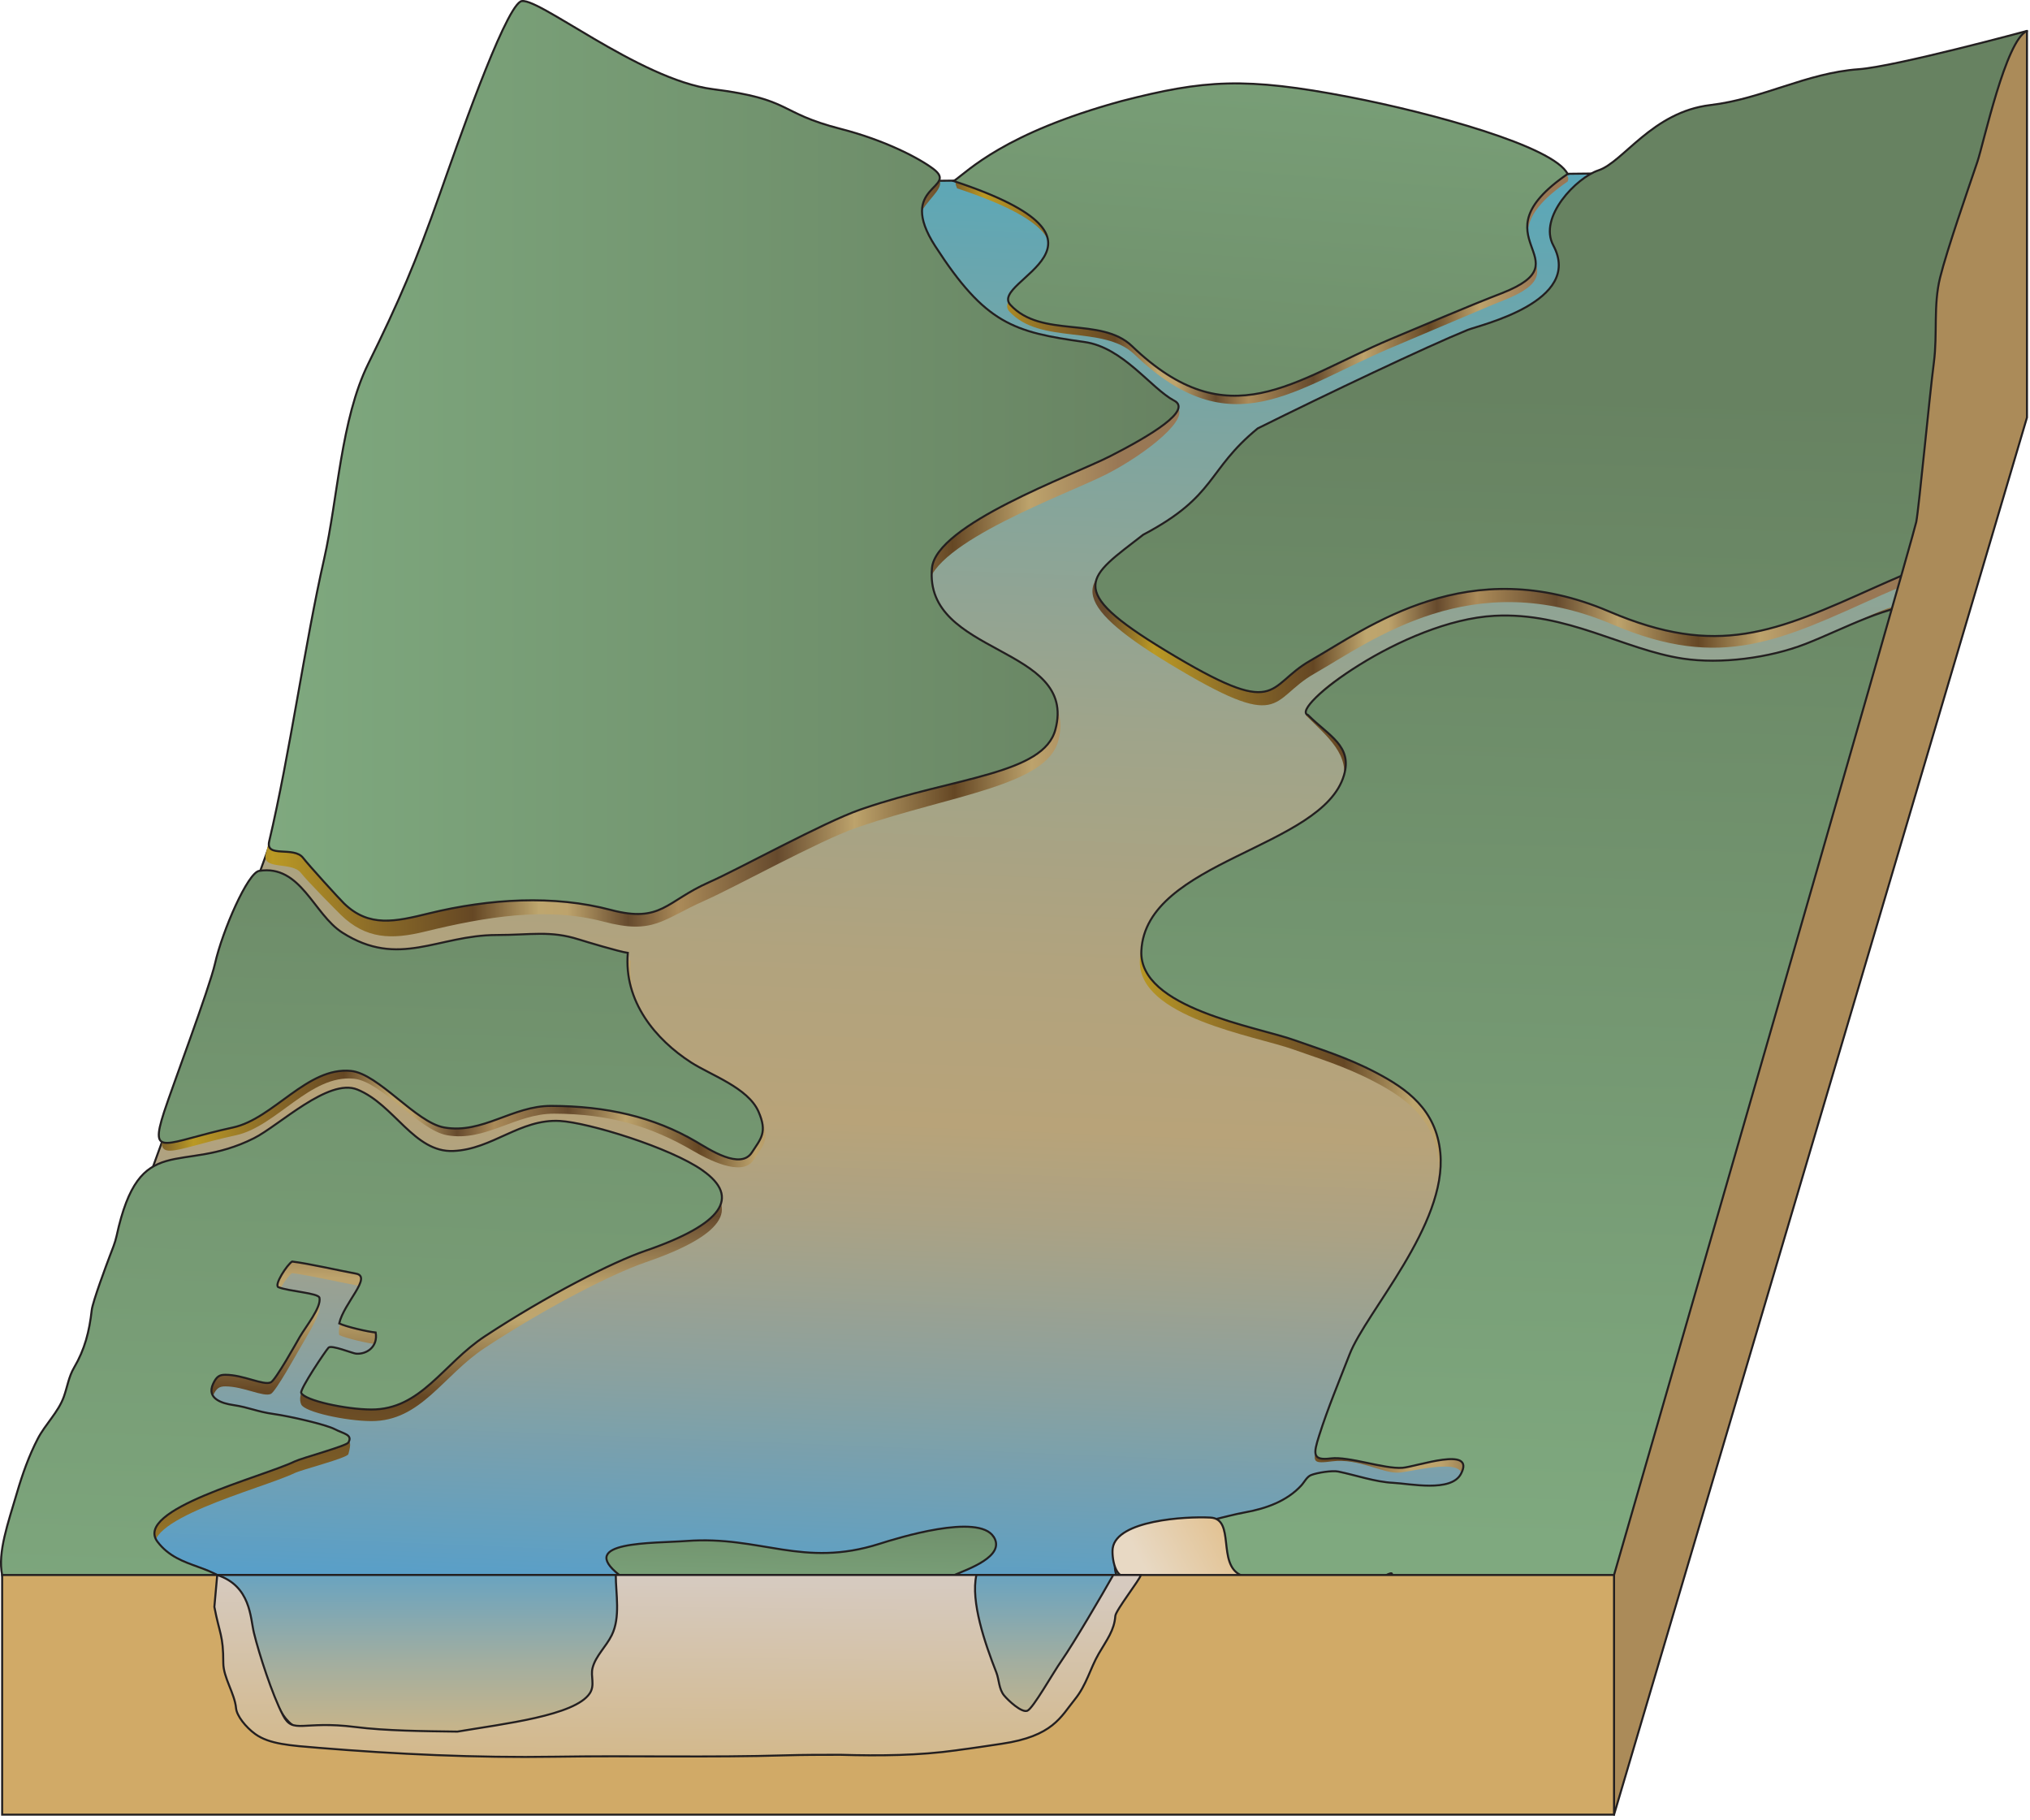 
        <svg xmlns:rdf="http://www.w3.org/1999/02/22-rdf-syntax-ns#" xmlns="http://www.w3.org/2000/svg" xmlns:cc="http://creativecommons.org/ns#" xmlns:xlink="http://www.w3.org/1999/xlink" xmlns:dc="http://purl.org/dc/elements/1.1/" x="0px" y="0px" width="501" height="449" viewBox="0 0 501 449" xml:space="preserve">
            <title>Australia QLD: Maroochy River</title>
            <desc xmlns:ian_image_library="https://ian.umces.edu/media-library/">
                <ian_image_library:title>Australia QLD: Maroochy River</ian_image_library:title>
                <ian_image_library:descr>Illustration of ecosystem base with Maroochy River in Queensland, Australia</ian_image_library:descr>
                <ian_image_library:scene>
                    <ian_image_library:contains>diagram, template, base, ecosystem, aquatic, freshwater river, stream, tributary, Australia, QLD, Maroochy River</ian_image_library:contains>
                    <ian_image_library:when>2005-03-03</ian_image_library:when>
                </ian_image_library:scene>
            </desc>
            
 <defs></defs>
 <linearGradient id="ian_symbols_8c1583263f688c14c1dd517449bb5407" y2="41.44" gradientUnits="userSpaceOnUse" x2="266.52" gradientTransform="matrix(1.032 0 0 1 -17.068 0)" y1="402.79" x1="251.57">
  <stop stop-color="#9CBAB2" offset="0"/>
  <stop stop-color="#539FCD" offset=".006"/>
  <stop stop-color="#89A1A0" offset=".163"/>
  <stop stop-color="#ABA284" offset=".281"/>
  <stop stop-color="#B8A379" offset=".345"/>
  <stop stop-color="#B1A37E" offset=".459"/>
  <stop stop-color="#9EA48B" offset=".625"/>
  <stop stop-color="#7EA5A0" offset=".821"/>
  <stop stop-color="#5BA7B8" offset="1"/>
 </linearGradient>
 <polygon stroke="#231F20" stroke-width=".5" points="395.22 388.64 1.242 388.64 125.53 45.783 499.73 41.628" fill="url(#ian_symbols_8c1583263f688c14c1dd517449bb5407)"/>
 <linearGradient id="ian_symbols_58184f8592f20044599114e0284ca226" y2="67.131" gradientUnits="userSpaceOnUse" x2="391.03" y1="67.454" x1="233.02">
  <stop stop-color="#664A2D" offset="0"/>
  <stop stop-color="#BA9924" offset=".062"/>
  <stop stop-color="#8E6E28" offset=".158"/>
  <stop stop-color="#654724" offset=".266"/>
  <stop stop-color="#BEA66E" offset=".333"/>
  <stop stop-color="#BDA36C" offset=".362"/>
  <stop stop-color="#664A2D" offset=".424"/>
  <stop stop-color="#AB8B59" offset=".475"/>
  <stop stop-color="#664A2D" offset=".576"/>
  <stop stop-color="#BDA36C" offset=".655"/>
  <stop stop-color="#654724" offset=".757"/>
  <stop stop-color="#BDA36C" offset=".836"/>
  <stop stop-color="#997855" offset=".927"/>
 </linearGradient>
 <path d="m386.89 44.796c2.807-6.97-35.245-1.472-55.156-5.317-25.859-4.997-43.543-6.54-63.92-1.288-29.001 7.916-33.502 3.751-31.611 8.279 46.224 15.308 7.405 24.375 12.907 30.388 7.63 8.342 23.188 3.221 30.868 10.596 23.916 22.964 39.357 8.492 63.417-1.674 22.145-9.355 24.108-10.261 27.782-11.709 20.94-8.259-7.72-13.22 15.71-29.275z" fill="url(#ian_symbols_58184f8592f20044599114e0284ca226)"/>
 <linearGradient id="ian_symbols_a4a3943f5749eeb4698d5ce9ebf88506" y2="44.424" gradientUnits="userSpaceOnUse" x2="307.67" gradientTransform="matrix(.978 0 0 .945 .369 123.41)" y1="-170.92" x1="324.71">
  <stop stop-color="#7FA97F" offset="0"/>
  <stop stop-color="#678261" offset="1"/>
 </linearGradient>
 <path stroke="#231F20" stroke-width=".5" d="m386.89 42.937c-3.372-6.856-33.84-15.128-53.752-18.975-25.857-4.996-35.985-4.271-56.362.983-29.001 7.916-37.855 17.278-41.39 19.732 46.224 15.309 8.463 24.521 13.965 30.535 7.63 8.341 22.337 2.813 30.017 10.188 23.917 22.965 39.718 8.464 63.776-1.701 22.145-9.355 23.914-9.935 27.588-11.383 20.92-8.26-7.29-13.323 16.14-29.379z" fill="url(#ian_symbols_a4a3943f5749eeb4698d5ce9ebf88506)"/>
 <linearGradient id="ian_symbols_59a62e28c26e5104e98716d10163c1b1" y2="106.31" gradientUnits="userSpaceOnUse" x2="464.03" gradientTransform="matrix(1 0 0 1 1.792 -1.344)" y1="107.28" x1="270.65">
  <stop stop-color="#664A2D" offset="0"/>
  <stop stop-color="#BA9924" offset=".062"/>
  <stop stop-color="#8E6E28" offset=".158"/>
  <stop stop-color="#654724" offset=".266"/>
  <stop stop-color="#BEA66E" offset=".333"/>
  <stop stop-color="#BDA36C" offset=".362"/>
  <stop stop-color="#664A2D" offset=".424"/>
  <stop stop-color="#AB8B59" offset=".475"/>
  <stop stop-color="#664A2D" offset=".576"/>
  <stop stop-color="#BDA36C" offset=".655"/>
  <stop stop-color="#654724" offset=".757"/>
  <stop stop-color="#BDA36C" offset=".836"/>
  <stop stop-color="#997855" offset=".927"/>
 </linearGradient>
 <path d="m486.97 75.739c5.283-19.592-.148-14.795 8.306-38.06 0 0-24.399-1.506-33.424-.856-12.985.933-25.855 1.431-38.743 2.96-14.362 1.704-21.496 3.458-27.672 5.5-11.332 3.746-9.883 16.323-8.204 18.967 6.617 10.425-17.133 15.896-25.313 19.222-10.059 4.09-33.463 16.994-50.566 25.49-12.642 10.344-10.04 16.624-28.258 26.229-17.986 7.188-19.707 13.299 5.467 28.56 28.621 17.353 24.622 8.886 35.738 2.532 14.438-8.252 38.996-27.016 73.738-12.165 26.903 11.5 41.53 3.837 66.305-7.278 16.569-7.436 27.719-7.336 21.35-25.417-3-8.46-2.29-32.497 1.26-45.681z" fill="url(#ian_symbols_59a62e28c26e5104e98716d10163c1b1)"/>
 <linearGradient id="ian_symbols_a4be8490c3f08604b983c7356dc96249" y2="-61.699" gradientUnits="userSpaceOnUse" x2="417.76" gradientTransform="matrix(.93 0 0 .974 -3.596 156.42)" y1="231.23" x1="410.15">
  <stop stop-color="#7FA97F" offset="0"/>
  <stop stop-color="#678261" offset="1"/>
 </linearGradient>
 <path stroke-linejoin="round" d="m488 60.878c1.3-20.241 3.795-29.979 12.248-53.245 0 0-32.508 8.802-41.533 9.451-12.984.934-23.699 7.314-36.587 8.843-14.362 1.703-21.464 14.067-27.641 16.109-5.377 1.776-14.899 11.518-11.132 18.526 7.463 13.888-18.253 19.677-21.158 20.857-10.06 4.09-34.689 15.798-51.794 24.295-12.641 10.344-10.039 16.625-28.258 26.229-13.598 10.575-19.707 13.3 5.467 28.56 28.622 17.353 24.623 8.886 35.739 2.532 14.438-8.251 38.995-27.016 73.737-12.165 26.903 11.499 41.073 5.096 65.849-6.02 16.569-7.436 9.654-2.265 12.43-21.222 3.05-20.91 11.47-44.867 12.62-62.742z" stroke="#231F20" stroke-linecap="round" stroke-width=".5" fill="url(#ian_symbols_a4be8490c3f08604b983c7356dc96249)"/>
 <linearGradient id="ian_symbols_af7f792d1e2d7324199325e2a4383ae5" y2="17.517" gradientUnits="userSpaceOnUse" x2="119.77" gradientTransform="matrix(.93 0 0 1.255 -17.561 102.79)" y1="255.87" x1="113.58">
  <stop stop-color="#664A2D" offset="0"/>
  <stop stop-color="#BA9924" offset=".062"/>
  <stop stop-color="#8E6E28" offset=".158"/>
  <stop stop-color="#654724" offset=".266"/>
  <stop stop-color="#BEA66E" offset=".333"/>
  <stop stop-color="#BDA36C" offset=".362"/>
  <stop stop-color="#664A2D" offset=".424"/>
  <stop stop-color="#AB8B59" offset=".475"/>
  <stop stop-color="#664A2D" offset=".576"/>
  <stop stop-color="#BDA36C" offset=".655"/>
  <stop stop-color="#654724" offset=".757"/>
  <stop stop-color="#BDA36C" offset=".836"/>
  <stop stop-color="#997855" offset=".927"/>
 </linearGradient>
 <path d="m173.43 291.68c-8.062-5.68-28.214-11.812-35.217-12.216-9.857-.57-18.193 5.972-27.864 6.393-9.709.422-13.019-10.447-22.176-14.152-7.12-2.883-19.299 8.905-25.493 12.019-18.242 9.168-28.189-2.186-33.914 24.146-.373 1.713-1.088 3.386-1.707 5.02-.662 1.749-4.186 11.144-4.422 13.271-.584 5.235-1.712 9.675-4.364 14.185-1.316 2.238-1.644 4.713-2.513 7.153-1.37 3.842-4.552 6.758-6.428 10.362-2.189 4.209-3.786 8.735-5.121 13.275-2.213 7.528-3.947 11.903-2.797 17.502 2.063 10.048 25.854 24.604 38.266 23.711 12.561-.905-14.279-2.085-1.707-1.538 12.089.524 26.341-6.884 20.838-14.758-5.404-7.733-14.395-5.485-19.933-12.746-6.061-7.96 25.644-15.902 33.839-19.816 1.882-.9 12.994-3.712 13.264-4.681 1.497-5.378-1.195-2.152-3.388-3.303-2.192-1.147-11.13-3.188-14.999-3.726-4.239-.587-6-1.621-10.125-2.234-2.545-.378-6.588-1.53-4.874-5.217.85-1.828 1.572-2.235 3-2.235 4.53 0 9.404 2.712 11.249 1.863 1.188-.547 6.389-9.898 7.124-11.177 1.5-2.608 4.461-7.283 4.876-9.688.776-4.513-7.513-1.569-10.125-2.607-1.196-.476 2.178-5.621 3.375-6.334 4 .471 11.832 2.272 15.749 2.98 4.124.745-5.136 6.745-4.125 12.295 1.685.82 7.158 2.076 8.999 2.235.617 3.58-2.306 5.455-4.874 5.217-.838-.078-7.47-.781-6.75-1.491 3.178-3.136-8.952 6.357-6.75 11.177.86 1.88 11.026 4.068 17.249 4.099 12.316.063 17.708-11.254 28.098-18.083 15.271-10.042 31.395-18.259 39.565-21.073 19.19-6.58 23.52-13.21 14.17-19.8z" fill="url(#ian_symbols_af7f792d1e2d7324199325e2a4383ae5)"/>
 <linearGradient id="ian_symbols_61a223173fa9eb545168c567c2b64f3b" y2="17.795" gradientUnits="userSpaceOnUse" x2="119.37" gradientTransform="matrix(.93 0 0 1.255 -17.561 99.545)" y1="256.18" x1="113.18">
  <stop stop-color="#7FA97F" offset="0"/>
  <stop stop-color="#678261" offset="1"/>
 </linearGradient>
 <path stroke="#231F20" stroke-width=".5" d="m173.43 288.82c-8.062-5.681-28.214-11.812-35.217-12.216-9.857-.57-16.652 6.986-26.322 7.407-9.709.422-14.561-11.462-23.718-15.167-7.12-2.883-19.299 8.905-25.493 12.018-18.242 9.168-28.189-2.186-33.914 24.146-.373 1.713-1.088 3.385-1.707 5.02-.662 1.749-4.186 11.144-4.422 13.27-.584 5.236-1.712 9.676-4.364 14.186-1.316 2.238-1.644 4.713-2.513 7.153-1.37 3.842-4.552 6.757-6.428 10.362-2.189 4.209-3.786 8.735-5.121 13.275-2.213 7.528-4.835 14.768-3.685 20.365 2.063 10.049 26.741 21.741 39.153 20.847 12.561-.904-14.279-2.085-1.707-1.538 12.089.525 26.341-6.883 20.838-14.757-5.404-7.733-14.395-5.485-19.933-12.746-6.061-7.961 25.644-15.902 33.839-19.817 1.882-.898 12.763-3.806 13.264-4.681 1.127-1.973-1.195-2.151-3.388-3.302-2.192-1.147-11.13-3.188-14.999-3.725-4.239-.588-6-1.623-10.125-2.236-2.545-.378-6.588-1.529-4.874-5.216.85-1.828 1.572-2.235 3-2.235 4.53 0 9.404 2.712 11.249 1.863 1.188-.547 6.389-9.899 7.124-11.177 1.5-2.608 5.37-7.298 4.876-9.688-.246-1.184-7.513-1.569-10.125-2.607-1.196-.476 2.178-5.621 3.375-6.334 4 .471 11.832 2.272 15.749 2.98 4.124.745-3.004 7.266-4.125 12.295 1.685.82 7.158 2.076 8.999 2.235.617 3.58-2.306 5.455-4.874 5.216-.838-.077-6.03-2.201-6.75-1.49-.668.659-7.146 10.312-6.75 11.177.86 1.88 11.026 4.068 17.249 4.099 12.316.063 17.708-11.255 28.098-18.084 15.271-10.041 31.395-18.259 39.565-21.072 19.19-6.6 23.52-13.23 14.17-19.82z" fill="url(#ian_symbols_61a223173fa9eb545168c567c2b64f3b)"/>
 <linearGradient id="ian_symbols_67a7a775db9072b45124a384805abf04" y2="257.15" gradientUnits="userSpaceOnUse" x2="214.47" gradientTransform="matrix(1 0 0 1 2.454 -1.609)" y1="251.38" x1="35.199">
  <stop stop-color="#664A2D" offset="0"/>
  <stop stop-color="#BA9924" offset=".062"/>
  <stop stop-color="#8E6E28" offset=".158"/>
  <stop stop-color="#654724" offset=".266"/>
  <stop stop-color="#BEA66E" offset=".333"/>
  <stop stop-color="#BDA36C" offset=".362"/>
  <stop stop-color="#664A2D" offset=".424"/>
  <stop stop-color="#AB8B59" offset=".475"/>
  <stop stop-color="#664A2D" offset=".576"/>
  <stop stop-color="#BDA36C" offset=".655"/>
  <stop stop-color="#654724" offset=".757"/>
  <stop stop-color="#BDA36C" offset=".836"/>
  <stop stop-color="#997855" offset=".927"/>
 </linearGradient>
 <path d="m143.6 233.74c-7.073-2.256-11.837-1.098-20.32-1.098-14.478 0-24.086 8.328-38.076-.605-7.111-4.542-10.204-16.823-20.5-15.223-2.828.44-9.05 14.693-10.908 22.865-1.396 6.132-10.646 30.688-12.576 36.652-3.744 11.574.223 7.446 17.021 3.8 10.032-2.179 18.303-15.023 29.102-13.955 6.819.684 16.036 12.735 23.011 13.955 9.525 1.664 16.813-5.362 26.452-5.326 13.541.049 23.791 3.049 34.294 9.206 3.167 1.855 12.044 6.627 14.872 2.23 2.175-3.383 4.235-4.854 1.942-10.051-2.59-5.874-11.801-8.991-16.631-12.109-8.751-5.649-16.641-15.048-15.611-27.033-2.15-.32-10.06-2.68-12.06-3.32z" fill="url(#ian_symbols_67a7a775db9072b45124a384805abf04)"/>
 <linearGradient id="ian_symbols_dd6efd63413d2614a58ad8b38d474566" y2="-3.643" gradientUnits="userSpaceOnUse" x2="143.36" gradientTransform="matrix(.93 0 0 1.035 -16.559 154.74)" y1="234.89" x1="137.16">
  <stop stop-color="#7FA97F" offset="0"/>
  <stop stop-color="#678261" offset="1"/>
 </linearGradient>
 <path stroke="#231F20" stroke-width=".5" d="m142.87 231.82c-7.074-2.256-11.838-1.098-20.321-1.098-14.478 0-24.087 8.328-38.076-.605-7.11-4.542-10.204-16.823-20.5-15.224-2.828.44-9.05 14.693-10.907 22.865-1.396 6.133-10.647 30.688-12.577 36.652-3.744 11.575.224 7.446 17.021 3.801 10.032-2.179 18.303-15.023 29.102-13.955 6.819.684 16.035 12.735 23.012 13.955 9.524 1.665 16.813-5.363 26.451-5.326 13.541.049 25.257 2.687 35.76 8.843 3.169 1.856 10.907 7.035 13.735 2.638 2.175-3.381 3.906-4.897 1.614-10.096-2.591-5.872-11.802-8.991-16.631-12.108-8.752-5.649-16.641-15.048-15.613-27.034-2.16-.31-10.06-2.68-12.06-3.31z" fill="url(#ian_symbols_dd6efd63413d2614a58ad8b38d474566)"/>
 <linearGradient id="ian_symbols_9863fccd74a48bc48daada6fe1cd9207" y2="133.54" gradientUnits="userSpaceOnUse" x2="293.91" gradientTransform="matrix(1 0 0 1 0 -2.706)" y1="135.52" x1="51.546">
  <stop stop-color="#664A2D" offset="0"/>
  <stop stop-color="#BA9924" offset=".062"/>
  <stop stop-color="#8E6E28" offset=".158"/>
  <stop stop-color="#654724" offset=".266"/>
  <stop stop-color="#BEA66E" offset=".333"/>
  <stop stop-color="#BDA36C" offset=".362"/>
  <stop stop-color="#664A2D" offset=".424"/>
  <stop stop-color="#AB8B59" offset=".475"/>
  <stop stop-color="#664A2D" offset=".576"/>
  <stop stop-color="#BDA36C" offset=".655"/>
  <stop stop-color="#654724" offset=".757"/>
  <stop stop-color="#BDA36C" offset=".836"/>
  <stop stop-color="#997855" offset=".927"/>
 </linearGradient>
 <path d="m290.08 100.28c-5.85-3.155-12.707-12.549-22.234-13.879-17.514-2.442-24.361-4.135-38.013-21.15-11.253-14.026 7.361-17.483.758-22.404-3.519-2.622-10.931 1.74-21.771-1.042-15.957-4.096-21.357-1.789-41.367-4.327-18.244-2.313-38.001-5.251-41.367-3.244-4.257 2.537-6.037 15.31-9.797 25.958-6.109 17.299-7.529 25.446-15.24 41.101-6.747 13.692-10.755 27.238-14.152 42.183-4.742 20.865-16.232 45.755-21.305 67.211-.99 4.188 6.436 1.779 8.698 4.74 1.407 1.838 8.675 9.204 9.822 10.316 6.202 6.014 12.515 6.151 20.753 4.138 15-3.669 30.057-6.165 44.067-2.465 12.476 3.292 14.471-.54 25.063-5.219 7.396-3.265 28.168-14.743 37.281-17.914.284-.098.569-.198.854-.294 22.572-7.73 46.182-10.162 49.047-21.182 5.576-20.763-34.221-16.497-32.152-38.153 1.029-10.78 34.518-22.786 43.964-27.587 10.08-5.13 21.55-14.4 17.09-16.8z" fill="url(#ian_symbols_9863fccd74a48bc48daada6fe1cd9207)"/>
 <linearGradient id="ian_symbols_93677a2036e964d451b406143d080e2a" y2="113.71" gradientUnits="userSpaceOnUse" x2="291.37" y1="113.71" x1="65.825">
  <stop stop-color="#7FA97F" offset="0"/>
  <stop stop-color="#678261" offset="1"/>
 </linearGradient>
 <path stroke="#231F20" stroke-width=".5" d="m289.8 98.883c-5.848-3.154-12.641-13.168-22.167-14.496-17.514-2.444-24.414-4.461-36.81-23.629-9.76-15.09 6.054-14.215-.551-19.135-3.518-2.623-11.88-7.02-22.72-9.801-15.957-4.096-11.634-7.287-31.644-9.825-18.244-2.314-44.098-23.621-47.463-21.614-4.258 2.537-16.017 36.51-19.777 47.158-6.107 17.3-10.086 26.592-17.798 42.246-6.745 13.692-7.481 33.197-10.878 48.142-4.742 20.865-8.487 48.231-13.559 69.688-.989 4.188 6.104 1.106 8.366 4.066 1.406 1.838 8.952 10.126 10.1 11.238 6.202 6.015 12.716 4.479 20.954 2.466 15-3.669 30.884-4.56 44.893-.86 12.477 3.294 13.646-2.146 24.239-6.824 7.396-3.265 28.167-14.742 37.28-17.913.285-.099.569-.199.854-.295 22.571-7.729 44.484-8.462 47.35-19.481 5.576-20.763-32.522-18.197-30.455-39.854 1.03-10.78 34.519-22.787 43.963-27.587 10.08-5.15 20.28-11.31 15.82-13.717z" fill="url(#ian_symbols_93677a2036e964d451b406143d080e2a)"/>
 <linearGradient id="ian_symbols_800d2ed4d44ce1d46d6c7e148c72b5c3" y2="281.34" gradientUnits="userSpaceOnUse" x2="518.1" gradientTransform="matrix(1 0 0 1 -.001 -2.228)" y1="280.36" x1="264.07">
  <stop stop-color="#664A2D" offset="0"/>
  <stop stop-color="#BA9924" offset=".062"/>
  <stop stop-color="#8E6E28" offset=".158"/>
  <stop stop-color="#654724" offset=".266"/>
  <stop stop-color="#BEA66E" offset=".333"/>
  <stop stop-color="#BDA36C" offset=".362"/>
  <stop stop-color="#664A2D" offset=".424"/>
  <stop stop-color="#AB8B59" offset=".475"/>
  <stop stop-color="#664A2D" offset=".576"/>
  <stop stop-color="#BDA36C" offset=".655"/>
  <stop stop-color="#654724" offset=".757"/>
  <stop stop-color="#BDA36C" offset=".836"/>
  <stop stop-color="#997855" offset=".927"/>
 </linearGradient>
 <path d="m474.33 148.59c-8.743-.386-19.391 7.225-28.683 10.837-8.926 3.471-20.1 5.839-29.489 4.415-14.606-2.216-29.847-10.581-47.669-9.633-22.623 1.204-46.699 15.955-46.138 22.367 5.251 5.217 11.082 9.751 8.973 16.967-5.28 18.057-48.876 21.04-50.007 43.301-.725 14.235 28.544 18.747 37.958 22.143 5.439 1.963 12.599 4.066 20.044 7.991 7.444 3.926 14.77 9.039 15.781 19.775 1.663 17.759-18.322 39.204-22.398 49.703-2.586 6.66-5.355 13.24-7.514 20.053-1.416 4.475-.987 4.661 3.617 4.078 6.496-.825 12.484 3.112 16.557 2.787 3.479-.276 18.551-4.454 14.827 2.578-2.442 4.609-12.612 2.401-16.748 2.203-4.39-.21-9.25-1.898-13.52-2.78-1.519-.313-5.209.275-6.708.863-1.066.416-1.639 1.715-2.441 2.587-3.562 3.866-8.709 5.679-13.773 6.6-5.33.97-10.764.968-16.159 1.134-3.36.104-9.831 3.479-11.619 6.481-8.137 13.661 80.384-1.501 80.907 5.595 1.39 18.841-15.868 16.513-2.9 18.234 13.342 1.767 36.597 6.615 43.256-9.699 3.881-9.505 25.932-40.062 24.061-49.386-3.387-2.662-6.694-4.15-10.073-4.271.116-.087.231-.172.349-.259 1.755-1.319 6.357-4.948 8.431-8.976 5.035-9.78 3.008-15.76 6.053-26.466 3.172-11.15 13.206-15.673 12.108-27.668-.46-5.017-5.953-13.216-1.543-18.358 11.094-10.142.197-12.346 8.306-31.039 9.908-22.84 7.013-23.142 16.864-45.633 3.227-7.366 3.928-11.628 1.615-13.647 6.45 5.66 7.84-21.46 7.67-22.86z" fill="url(#ian_symbols_800d2ed4d44ce1d46d6c7e148c72b5c3)"/>
 <linearGradient id="ian_symbols_8aea8931782afb740176dde1cfd81a21" y2="-61.844" gradientUnits="userSpaceOnUse" x2="413.72" gradientTransform="matrix(.93 0 0 .974 -5.112 155.76)" y1="230.87" x1="406.12">
  <stop stop-color="#7FA97F" offset="0"/>
  <stop stop-color="#678261" offset="1"/>
 </linearGradient>
 <path stroke="#231F20" stroke-width=".5" d="m475.35 149.13c-8.742-.385-20.452 6.145-29.744 9.758-8.928 3.471-20.915 5.049-30.306 3.624-14.605-2.216-28.62-11.509-46.443-10.56-22.623 1.204-50.9 22.877-46.053 24.483 5.251 5.218 10.997 7.635 8.888 14.851-5.279 18.056-48.875 21.04-50.006 43.301-.725 14.235 28.543 18.746 37.957 22.142 5.439 1.964 12.6 4.066 20.043 7.992 7.446 3.926 14.771 9.038 15.782 19.774 1.664 17.759-18.322 39.204-22.397 49.704-2.587 6.66-5.356 13.24-7.514 20.054-1.416 4.475-1.736 6.206 2.868 5.623 4.474-.568 13.225 2.674 17.717 2.315 3.479-.277 18.14-5.529 14.415 1.504-2.441 4.609-12.611 2.4-16.747 2.203-4.392-.211-9.25-1.899-13.52-2.78-1.52-.313-5.21.275-6.709.862-1.065.418-1.639 1.716-2.441 2.587-3.561 3.866-8.708 5.679-13.773 6.601-5.329.969-9.875 2.731-15.272 2.898-3.359.103-12.826 1.362-14.717 4.301-17.978 27.934 78.578 8.708 79.102 15.804 1.391 18.841-11.852 6.72 1.117 8.441 13.342 1.767 36.597 6.615 43.254-9.699 3.882-9.506 25.932-40.062 24.061-49.386-3.385-2.662-6.693-4.15-10.071-4.271.115-.087.231-.172.348-.259 1.755-1.32 6.358-4.948 8.431-8.977 5.035-9.78 3.009-15.759 6.054-26.465 3.172-11.15 13.206-15.674 12.107-27.669-.459-5.017 2.855-15.308 7.266-20.45 18.583-5.705-8.611-10.254-.502-28.946 9.907-22.841 7.012-23.143 16.864-45.634 3.227-7.365 3.927-11.628 1.615-13.646 6.45 5.7 8.5-18.62 8.33-20.02z" fill="url(#ian_symbols_8aea8931782afb740176dde1cfd81a21)"/>
 <path stroke-linejoin="round" d="m500.25 7.633c-5.247 2.296-10.651 27.593-12.248 32.328-2.288 6.773-7.454 21.562-9.188 28.522-1.704 6.848-.619 13.916-1.531 20.919-1.106 8.497-3.654 35.631-4.351 39.371-.696 3.737-74.589 259.86-74.589 259.86v59.139l101.91-344.75v-95.387z" stroke="#231F20" stroke-linecap="round" stroke-width=".5" fill="#AB8B59"/>
 <linearGradient id="ian_symbols_a277297fbdef7e344966d2e23e3d8e04" y2="382.07" gradientUnits="userSpaceOnUse" x2="199.31" gradientTransform="matrix(1 0 0 1.25 -1.26 -114.4)" y1="410.36" x1="198.76">
  <stop stop-color="#7FA97F" offset="0"/>
  <stop stop-color="#678261" offset="1"/>
 </linearGradient>
 <path stroke="#231F20" stroke-width=".5" d="m245.22 379.21c-3.758-5.901-23.829.355-28.147 1.729-19.034 6.056-29.265-2.057-47.657-.691-8.248.612-27.276-.018-16.558 8.395 8.052 6.319 25.078 5.27 33.492 3.814 10.474-1.813 24.491-3.641 34.813.127 6.665 2.435 14.395-3.941 14.395-3.941 3.08-1.38 12.76-4.6 9.68-9.43z" fill="url(#ian_symbols_a277297fbdef7e344966d2e23e3d8e04)"/>
 <linearGradient id="ian_symbols_71366edaed22aed445a423517e7c5798" y2="381.91" gradientUnits="userSpaceOnUse" x2="314.32" gradientTransform="matrix(1 0 0 1 0 .104)" y1="396.28" x1="287.54">
  <stop stop-color="#E8D9C4" offset="0"/>
  <stop stop-color="#E0BA81" offset="1"/>
 </linearGradient>
 <path stroke="#231F20" stroke-width=".5" d="m278.71 388.64c-3.546 1.815-4.397-4.619-4.087-6.649 1.043-6.827 17.834-7.848 24.112-7.519 6.186.324 1.611 11.404 7.423 14.168 5.213 2.481-.773 3.302 5.112 3.918 6.753.705 15.512-.798 22.468.646 1.229.256 10.646-6.729 9.754-4.564-.42 1.018-4.513 4.136-5.688 4.29-6.021.783-12.33.399-18.398.694-8.465.41-16.767.282-25.209-.379-6.589-.516-7.484-4.233-13.889-4.605" fill="url(#ian_symbols_71366edaed22aed445a423517e7c5798)"/>
 <rect height="59.138" width="397.81" stroke="#231F20" y="388.64" x=".53" stroke-width=".5" fill="#D1AA67"/>
 <linearGradient id="ian_symbols_308833a1f850ece40daa0f8f04f0d3c2" y2="545.83" gradientUnits="userSpaceOnUse" x2="213.56" gradientTransform="matrix(.739 0 0 .268 10.617 391.06)" y1="-41.421" x1="212.33">
  <stop stop-color="#9CBAB2" offset="0"/>
  <stop stop-color="#539FCD" offset=".006"/>
  <stop stop-color="#6DA4BE" offset=".063"/>
  <stop stop-color="#A3AE9F" offset=".194"/>
  <stop stop-color="#C5B48B" offset=".292"/>
  <stop stop-color="#D2B684" offset=".345"/>
  <stop stop-color="#CEB585" offset=".442"/>
  <stop stop-color="#C1B489" offset=".544"/>
  <stop stop-color="#ACB190" offset=".648"/>
  <stop stop-color="#8FAE99" offset=".753"/>
  <stop stop-color="#69A9A5" offset=".859"/>
  <stop stop-color="#3CA3B3" offset=".965"/>
  <stop stop-color="#2BA1B8" offset="1"/>
 </linearGradient>
 <path stroke="#231F20" stroke-width=".5" d="m281.39 388.64c-3.085 2.361-8.563 4.273-9.918 6.64-5.424 9.469.246 22.841-21.156 29.943-10.142 3.366-29.849 3.32-42.737 4.466-19.104 1.696-47.018 1.009-66.863.372-19.31-.62-49.654 1.954-65.483-2.853-6.709-2.037-6.935-9.097-9.878-12.069-4.998-5.049-4.978-8.922-6.293-14.197-1.035-4.153-3.741-8.196-5.165-12.302h227.5z" fill="url(#ian_symbols_308833a1f850ece40daa0f8f04f0d3c2)"/>
 <linearGradient id="ian_symbols_82810f1636274fd47d000ee3770ef718" y2="25.462" gradientUnits="userSpaceOnUse" x2="211.32" gradientTransform="matrix(.744 0 0 .28 10.168 383.12)" y1="204.07" x1="206.16">
  <stop stop-color="#D2B684" offset="0"/>
  <stop stop-color="#D6CABF" offset="1"/>
 </linearGradient>
 <path stroke="#231F20" stroke-width=".5" d="m274.75 388.64c-2.663 4.747-9.796 16.895-12.717 21.079-2.215 3.172-7.064 11.822-8.473 12.415-1.407.594-4.756-2.552-5.753-3.769-1.321-1.61-1.218-3.908-1.908-5.665-2.819-7.185-6.385-17.543-4.926-24.061h-89.001c0 4.616 1.211 10.42-1.004 14.875-1.431 2.878-3.943 5.074-4.717 8.039-.554 2.119.661 4.236-.702 6.296-3.646 5.51-21.291 7.513-32.663 9.438-8.244-.108-17.729-.188-25.217-1.139-13.021-1.652-15.322 1.885-17.813-2.868-2.666-5.085-5.903-15.122-7.178-20.329-.924-3.774-.765-11.572-9.066-14.312l-.707 7.872c1.3 6.787 2.204 6.926 2.204 13.797 0 3.66 2.813 7.545 3.15 11.203.174 1.885 2.384 4.671 4.724 6.367 3.475 2.518 8.664 2.841 15.748 3.42 18.938 1.55 38.848 2.494 58.183 2.185 18.974-.304 38.354.229 57.082-.345 3.969-.121 8.612-.129 13.366-.132 9.84.297 19.53.173 28.645-1.099.222-.03.455-.067.692-.105 3.481-.44 6.875-.97 10.567-1.519 12.593-1.867 14.51-6.626 17.986-10.92 2.929-3.618 3.761-7.592 5.912-11.296 2.018-3.473 3.848-5.771 4.094-9.315.098-1.39 6.159-9.108 6.302-10.113h-6.82z" fill="url(#ian_symbols_82810f1636274fd47d000ee3770ef718)"/>
</svg>
